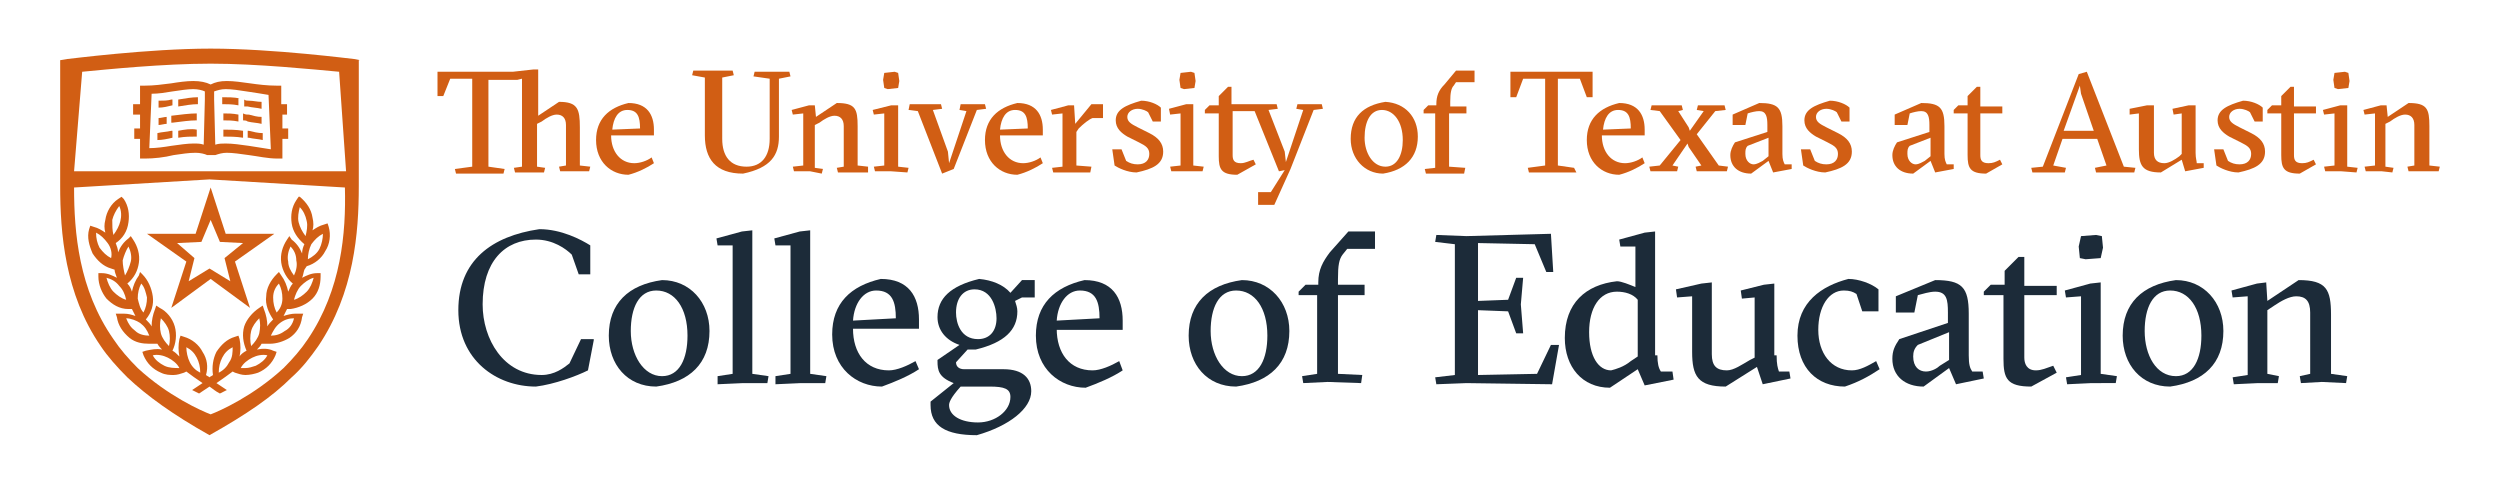 <?xml version="1.0" encoding="UTF-8"?> <svg xmlns="http://www.w3.org/2000/svg" xmlns:xlink="http://www.w3.org/1999/xlink" version="1.1" id="Layer_1" x="0px" y="0px" viewBox="0 0 216 42.3" style="enable-background:new 0 0 216 42.3;" xml:space="preserve"> <style type="text/css"> .st0{fill:#D15E14;} .st1{fill:#1C2B39;} </style> <g> <g> <polygon class="st0" points="18.2,15.4 18.2,15.4 18.2,15.4 18.2,15.4 18.2,15.4 "></polygon> <path class="st0" d="M21.5,12.6c-0.7-0.1-1.4-0.2-2-0.2c-0.3,0-0.6,0-0.9,0.1l-0.1-3.9V7.9c0.3-0.1,0.6-0.2,1-0.2 c0.5,0,1.2,0.1,1.8,0.2C22,8,22.6,8.1,23.2,8.2l0.2,4.7C22.8,12.8,22.1,12.7,21.5,12.6L21.5,12.6z M14.8,12.6 c-0.6,0.1-1.3,0.2-1.9,0.2l0.2-4.7c0.6,0,1.2-0.1,1.8-0.2c0.7-0.1,1.3-0.2,1.8-0.2c0.4,0,0.8,0.1,1,0.2v0.7l-0.1,3.9 c-0.3-0.1-0.5-0.1-0.9-0.1C16.2,12.4,15.5,12.5,14.8,12.6L14.8,12.6z M24.8,9.9V9h-0.5V7.4h-0.4c-0.8,0-1.6-0.1-2.3-0.2 C20.9,7.1,20.2,7,19.6,7c-0.6,0-1,0.1-1.4,0.3C17.8,7.1,17.3,7,16.7,7c-0.6,0-1.3,0.1-1.9,0.2c-0.8,0.1-1.5,0.2-2.3,0.2h-0.4V9 h-0.6v0.9h0.6v1.2h-0.5V12h0.5v1.7h0.4c0.8,0,1.7-0.1,2.5-0.3c0.7-0.1,1.3-0.2,1.9-0.2c0.4,0,0.8,0.1,1,0.2v0h0.7v0 c0.3-0.1,0.6-0.2,1-0.2c0.5,0,1.2,0.1,1.9,0.2c0.8,0.1,1.6,0.3,2.5,0.3h0.4V12h0.5v-0.9h-0.5V9.9H24.8L24.8,9.9z"></path> <path class="st0" d="M14.9,8.6c0,0-0.1,0-0.1,0c-0.3,0.1-0.7,0.1-1.1,0.1l0,0.6c0.4,0,0.8-0.1,1.2-0.2c0,0,0,0,0,0V8.6L14.9,8.6z"></path> <path class="st0" d="M15.4,8.6v0.6C16,9.1,16.6,9,17.1,9l0-0.6C16.6,8.4,16,8.5,15.4,8.6L15.4,8.6z"></path> <path class="st0" d="M14.9,11.3c0,0-0.1,0-0.1,0c-0.4,0.1-0.8,0.1-1.2,0.2l0,0.6c0.4,0,0.9-0.1,1.3-0.2c0,0,0,0,0,0V11.3 L14.9,11.3z"></path> <path class="st0" d="M15.4,11.3v0.6c0.6-0.1,1.1-0.1,1.6-0.1l0-0.6C16.5,11.1,15.9,11.2,15.4,11.3L15.4,11.3z"></path> <path class="st0" d="M14.8,10v0.6c0,0,0,0,0.1,0c0.8-0.1,1.5-0.2,2.1-0.2l0-0.6C16.4,9.8,15.6,9.9,14.8,10L14.8,10z"></path> <path class="st0" d="M14.4,10.1c-0.2,0-0.5,0.1-0.7,0.1l0,0.6c0.2,0,0.5-0.1,0.7-0.1V10.1L14.4,10.1z"></path> <path class="st0" d="M20.7,8.5c-0.5-0.1-1-0.1-1.5-0.1l0,0.6c0.4,0,0.9,0,1.4,0.1V8.5L20.7,8.5z"></path> <path class="st0" d="M22.6,8.8c-0.4,0-0.7-0.1-1.1-0.1c-0.1,0-0.3,0-0.4-0.1v0.6c0.1,0,0.2,0,0.3,0c0.4,0.1,0.8,0.1,1.2,0.2 L22.6,8.8L22.6,8.8z"></path> <path class="st0" d="M20.6,9.9c-0.5-0.1-0.9-0.1-1.3-0.1l0,0.6c0.4,0,0.8,0,1.3,0.1V9.9L20.6,9.9z"></path> <path class="st0" d="M22.6,10.1c-0.4,0-0.7-0.1-1.1-0.2c-0.2,0-0.3,0-0.5-0.1v0.6c0.1,0,0.3,0,0.4,0.1c0.4,0.1,0.8,0.1,1.2,0.2 L22.6,10.1L22.6,10.1z"></path> <path class="st0" d="M21.5,11.9c0.4,0.1,0.8,0.1,1.2,0.2l0-0.6c-0.4,0-0.8-0.1-1.2-0.2c0,0,0,0-0.1,0V11.9L21.5,11.9z"></path> <path class="st0" d="M21,11.3c-0.6-0.1-1.2-0.1-1.7-0.1l0,0.6c0.5,0,1.1,0,1.7,0.1V11.3L21,11.3z"></path> <path class="st0" d="M17.4,20.9l0.8-1.9l0.8,1.9L21,21l-1.6,1.3l0.5,2l-1.8-1.1l-1.8,1.1l0.5-2L15.3,21L17.4,20.9L17.4,20.9z M12.7,20.2L12.7,20.2l3.4,2.4l-1.3,4c0,0,0,0,0,0c0,0,0,0,0,0l3.4-2.5l3.4,2.5c0,0,0,0,0,0c0,0,0,0,0,0l-1.3-4l3.4-2.4v0 c0,0,0,0,0,0c0,0,0,0,0,0v0h-4.2l-1.3-4h0c0,0,0,0,0,0c0,0,0,0,0,0h0l-1.3,4L12.7,20.2L12.7,20.2C12.7,20.1,12.7,20.1,12.7,20.2 C12.7,20.2,12.7,20.2,12.7,20.2L12.7,20.2z"></path> <path class="st0" d="M26.5,25.2c-0.3,0.3-0.7,0.6-1.1,0.7c0.1-0.4,0.3-0.9,0.6-1.2c0.3-0.3,0.7-0.6,1.1-0.7 C27,24.4,26.8,24.9,26.5,25.2L26.5,25.2z M24.9,22.6c-0.1-0.4,0-0.9,0.2-1.3c0.3,0.3,0.5,0.7,0.5,1.2c0.1,0.4,0,0.9-0.2,1.3 C25.1,23.4,24.9,23,24.9,22.6L24.9,22.6z M25.8,19.2c-0.1-0.4,0-0.9,0.1-1.3c0.3,0.3,0.5,0.7,0.6,1.2c0.1,0.4,0,0.9-0.1,1.3 C26.1,20,25.9,19.6,25.8,19.2L25.8,19.2z M27.9,20.2c0,0.4-0.1,0.9-0.3,1.3c-0.2,0.4-0.6,0.7-1,0.9c0-0.4,0.1-0.9,0.3-1.3 C27.2,20.7,27.5,20.4,27.9,20.2L27.9,20.2z M24.6,28.6c-0.4,0.3-0.8,0.4-1.2,0.4c0.2-0.4,0.4-0.8,0.8-1.1c0.4-0.3,0.8-0.4,1.2-0.4 C25.3,28,25,28.4,24.6,28.6L24.6,28.6z M23.6,25.7c0-0.5,0.2-0.9,0.5-1.2c0.2,0.4,0.3,0.8,0.3,1.3c0,0.5-0.2,0.9-0.5,1.2 C23.7,26.6,23.6,26.2,23.6,25.7L23.6,25.7z M22.4,28.8c-0.1,0.4-0.4,0.8-0.7,1.1c-0.1-0.4-0.1-0.9,0-1.3c0.1-0.4,0.4-0.8,0.7-1.1 C22.5,27.9,22.5,28.3,22.4,28.8L22.4,28.8z M23.1,30.7c-0.2,0.4-0.6,0.7-1,0.9c-0.3,0.1-0.6,0.2-0.9,0.2l0,0c-0.1,0-0.3,0-0.4,0 c0.2-0.4,0.6-0.7,1-0.9C22.2,30.7,22.7,30.6,23.1,30.7L23.1,30.7z M19.2,30.9c0.2-0.4,0.5-0.7,0.9-0.9c0,0.4,0,0.9-0.3,1.3 c-0.2,0.4-0.5,0.7-0.9,0.9C18.9,31.7,19,31.3,19.2,30.9L19.2,30.9z M14.2,31.6c-0.4-0.2-0.8-0.5-1-0.9c0.4-0.1,0.9,0,1.3,0.2 c0.4,0.2,0.8,0.5,1,0.9C15.1,31.8,14.6,31.8,14.2,31.6L14.2,31.6z M13.9,28.8c-0.1-0.4-0.1-0.9,0-1.3c0.3,0.3,0.6,0.7,0.7,1.1 c0.1,0.4,0.1,0.9,0,1.3C14.3,29.6,14,29.2,13.9,28.8L13.9,28.8z M16.1,30c0.4,0.2,0.7,0.5,0.9,0.9c0.2,0.4,0.3,0.8,0.3,1.3 c-0.4-0.2-0.7-0.5-0.9-0.9C16.2,30.9,16.1,30.4,16.1,30L16.1,30z M11.7,28.6c-0.4-0.3-0.6-0.6-0.8-1.1c0.4,0,0.9,0.2,1.2,0.4 c0.4,0.3,0.6,0.6,0.8,1.1C12.5,29,12,28.9,11.7,28.6L11.7,28.6z M12.2,24.5c0.3,0.3,0.4,0.8,0.5,1.2c0,0.5-0.1,0.9-0.3,1.3 c-0.3-0.3-0.4-0.8-0.5-1.2C11.9,25.3,12,24.9,12.2,24.5L12.2,24.5z M9.8,25.2c-0.3-0.3-0.5-0.8-0.6-1.2c0.4,0.1,0.8,0.3,1.1,0.7 c0.3,0.3,0.5,0.7,0.6,1.2C10.5,25.8,10.1,25.5,9.8,25.2L9.8,25.2z M9.6,22.3c-0.4-0.2-0.7-0.5-1-0.9c-0.2-0.4-0.3-0.8-0.3-1.3 c0.4,0.2,0.7,0.5,1,0.9C9.6,21.4,9.7,21.9,9.6,22.3L9.6,22.3z M9.7,19c0.1-0.4,0.3-0.8,0.6-1.2c0.2,0.4,0.2,0.9,0.1,1.3 c-0.1,0.4-0.3,0.8-0.6,1.2C9.7,19.9,9.7,19.5,9.7,19L9.7,19z M10.6,22.5c0.1-0.4,0.3-0.9,0.5-1.2c0.2,0.4,0.3,0.9,0.2,1.3 c-0.1,0.4-0.3,0.9-0.5,1.2C10.7,23.4,10.6,22.9,10.6,22.5L10.6,22.5z M26.5,23c0.7-0.2,1.3-0.7,1.6-1.3c0.4-0.6,0.5-1.4,0.3-2.1 l-0.1-0.3l-0.3,0.1c-0.4,0.1-0.7,0.3-1,0.5c0.1-0.3,0.1-0.7,0-1.1c-0.1-0.7-0.5-1.3-1.1-1.8L25.8,17l-0.2,0.3 c-0.4,0.6-0.5,1.3-0.4,2c0.1,0.7,0.5,1.3,1.1,1.8c-0.1,0.2-0.2,0.5-0.2,0.8c-0.2-0.5-0.5-0.9-0.9-1.2L25,20.4l-0.2,0.3 c-0.4,0.6-0.6,1.3-0.5,2c0.1,0.7,0.5,1.4,1,1.8l0,0c-0.2,0.2-0.3,0.5-0.4,0.7c-0.1-0.5-0.3-1-0.6-1.4l-0.2-0.3l-0.2,0.2 c-0.5,0.5-0.9,1.2-0.9,1.9c-0.1,0.7,0.2,1.4,0.6,2l0,0c-0.2,0.2-0.4,0.4-0.5,0.6c0-0.5-0.1-1-0.3-1.5l-0.1-0.3l-0.3,0.2 c-0.6,0.4-1.1,1-1.3,1.6c-0.2,0.7-0.1,1.4,0.2,2.1l0,0c-0.2,0.1-0.5,0.3-0.6,0.5c0.1-0.5,0.1-1,0-1.5l-0.1-0.3l-0.3,0.1 c-0.7,0.2-1.2,0.7-1.6,1.3c-0.3,0.6-0.4,1.3-0.3,2c-0.1,0.1-0.2,0.1-0.3,0.2c-0.1-0.1-0.2-0.1-0.3-0.2c0.2-0.7,0.1-1.4-0.3-2 c-0.3-0.6-0.9-1.1-1.6-1.3l-0.3-0.1l-0.1,0.3c-0.1,0.5-0.1,1,0,1.5c-0.2-0.2-0.4-0.4-0.6-0.5l0,0c0.3-0.6,0.4-1.4,0.2-2.1 c-0.2-0.7-0.7-1.3-1.3-1.6l-0.3-0.2l-0.1,0.3c-0.2,0.5-0.3,1-0.3,1.5c-0.1-0.2-0.3-0.4-0.5-0.6l0,0c0.5-0.6,0.7-1.3,0.6-2 c-0.1-0.7-0.4-1.4-0.9-1.9l-0.2-0.2L12,23.8c-0.3,0.4-0.5,0.9-0.6,1.4c-0.1-0.3-0.2-0.5-0.4-0.7l0,0c0.6-0.5,0.9-1.1,1-1.8 c0.1-0.7-0.1-1.4-0.5-2l-0.2-0.3l-0.2,0.2c-0.4,0.3-0.7,0.7-0.9,1.2c0-0.3-0.1-0.5-0.2-0.8c0.6-0.4,1-1,1.1-1.8 c0.1-0.7,0-1.4-0.4-2L10.5,17l-0.3,0.2c-0.6,0.4-1,1.1-1.1,1.8c-0.1,0.4-0.1,0.7,0,1.1c-0.3-0.2-0.6-0.4-1-0.5l-0.3-0.1l-0.1,0.3 c-0.2,0.7,0,1.4,0.3,2.1c0.4,0.6,0.9,1.1,1.6,1.3l0.3,0.1c0,0.2,0.1,0.4,0.2,0.7c-0.4-0.2-0.8-0.4-1.3-0.4l-0.3,0l0,0.3 c0,0.7,0.3,1.4,0.7,1.9c0.5,0.5,1.1,0.9,1.9,0.9l0.3,0c0.1,0.2,0.2,0.4,0.3,0.6c-0.3-0.1-0.6-0.2-1-0.2c-0.1,0-0.2,0-0.4,0l-0.3,0 l0.1,0.3c0.1,0.7,0.5,1.3,1.1,1.8c0.5,0.4,1.1,0.5,1.7,0.5c0.1,0,0.2,0,0.4,0l0.3,0c0.1,0.2,0.3,0.4,0.4,0.5 c-0.5-0.1-0.9,0-1.4,0.1l-0.3,0.1l0.1,0.3c0.3,0.7,0.8,1.2,1.5,1.5c0.4,0.2,0.8,0.2,1.1,0.2c0.3,0,0.6-0.1,0.9-0.2l0.2-0.1 c0.4,0.3,0.8,0.6,1.4,1c-0.3,0.2-0.6,0.4-0.9,0.6l0.6,0.3c0.3-0.2,0.6-0.4,0.9-0.6c0.3,0.2,0.5,0.4,0.9,0.6l0.6-0.3 c-0.3-0.2-0.6-0.4-0.9-0.6c0.6-0.4,1-0.7,1.4-1l0.2,0.1c0.3,0.1,0.6,0.2,0.9,0.2l0,0c0.4,0,0.8-0.1,1.1-0.2 c0.7-0.3,1.2-0.8,1.5-1.5l0.1-0.3l-0.3-0.1c-0.4-0.2-0.9-0.2-1.4-0.1c0.2-0.2,0.3-0.3,0.4-0.5l0.3,0c0.1,0,0.2,0,0.4,0 c0,0,0,0,0,0c0.6,0,1.2-0.2,1.7-0.5c0.6-0.4,1-1,1.1-1.8l0.1-0.3l-0.3,0c-0.1,0-0.2,0-0.4,0c-0.3,0-0.7,0.1-1,0.2 c0.1-0.2,0.2-0.4,0.3-0.6l0.3,0c0.7-0.1,1.4-0.4,1.9-0.9c0.5-0.5,0.7-1.2,0.7-1.9l0-0.3l-0.3,0c-0.5,0-0.9,0.2-1.3,0.4 c0.1-0.2,0.1-0.4,0.2-0.7L26.5,23L26.5,23z"></path> <path class="st0" d="M26.6,29.3c-0.6,0.9-1.3,1.7-2.1,2.5c-2.6,2.4-5.5,3.7-6.3,4c-0.8-0.3-3.7-1.6-6.3-4 c-0.8-0.8-1.5-1.6-2.1-2.5C6.8,25,6.4,20.1,6.4,16.2l0,0l11.7-0.7l11.7,0.7C29.9,20.1,29.5,25,26.6,29.3L26.6,29.3z M7.1,6.2 C9.2,6,14.1,5.5,18.2,5.5c4,0,8.9,0.5,11.1,0.7l0.6,8.6H18.2H6.4L7.1,6.2L7.1,6.2z M31.1,5.2l-0.5-0.1c-0.1,0-7-0.9-12.4-0.9 c0,0,0,0,0,0c0,0,0,0,0,0c-5.4,0-12.3,0.9-12.4,0.9L5.2,5.2v9.6h0v1.3c0,4,0.4,9.3,3.5,13.8c0.6,0.9,1.4,1.8,2.3,2.7l0,0 c0,0,0,0,0,0c1.7,1.6,3.9,3.2,7.1,5v0c0,0,0,0,0,0c0,0,0,0,0,0v0c3.2-1.8,5.4-3.3,7.1-5c0,0,0,0,0,0v0c0.9-0.8,1.6-1.7,2.3-2.7 c3.1-4.6,3.5-9.8,3.5-13.8V16l0,0V5.2L31.1,5.2z"></path> </g> <g> <path class="st1" d="M51.3,29.4L50.8,32c-1,0.5-2.9,1.2-4.5,1.4c-3.4,0-6.7-2.3-6.7-6.6c0-4.3,2.9-6.4,7-7c1.9,0,3.6,0.9,4.4,1.4 v2.5h-1l-0.6-1.7c-0.5-0.5-1.6-1.3-3.1-1.3c-2.7,0-4.6,1.9-4.6,5.6c0,3,1.8,6.1,5.1,6.1c1.1,0,1.9-0.6,2.4-1l1-2.1H51.3z"></path> <path class="st1" d="M61.3,28.6c0,2.8-1.7,4.4-4.6,4.8c-2.5,0-4.1-1.9-4.1-4.4c0-2.8,1.7-4.4,4.6-4.8 C59.6,24.2,61.3,26.1,61.3,28.6z M57.2,32.5c1.5,0,2.2-1.5,2.2-3.5c0-2.4-1.1-3.9-2.7-3.9c-1.5,0-2.2,1.5-2.2,3.5 C54.5,30.7,55.6,32.5,57.2,32.5z"></path> <path class="st1" d="M64.2,33.1L62,33.2L62,32.5l1.3-0.2V21.2l-1.3,0l-0.1-0.6l2.2-0.6l0.9-0.1v12.4l1.4,0.2l-0.1,0.6L64.2,33.1z"></path> <path class="st1" d="M69.2,33.1L67,33.2L67,32.5l1.3-0.2V21.2l-1.3,0l-0.1-0.6l2.2-0.6l0.9-0.1v12.4l1.4,0.2l-0.1,0.6L69.2,33.1z"></path> <path class="st1" d="M73.7,28.4c0,2.1,1.1,3.6,3.1,3.6c0.7,0,1.6-0.4,2.3-0.8l0.3,0.7c-0.9,0.6-2.1,1.1-3.2,1.5 c-2.2,0-4.3-1.6-4.3-4.5c0-2.7,1.6-4.2,4.2-4.8c2.4,0,3.3,1.5,3.3,3.5v0.8H73.7z M77.4,27.5c0-1.4-0.3-2.4-1.7-2.4 c-1.1,0-1.9,1.1-2,2.6L77.4,27.5z"></path> <path class="st1" d="M87.3,25.3l1-1.1h1.1v1.5h-1.1L87.7,26c0.1,0.3,0.2,0.6,0.2,0.9c0,1.6-1.1,2.7-3.6,3.3c-0.3,0-0.5,0-0.7,0 l-1,1.1c0,0.4,0.3,0.6,0.7,0.6h3.4c1.7,0,2.4,0.8,2.4,1.9c0,1.5-1.9,3-4.7,3.8c-2.7,0-4-0.8-4-2.6v-0.3l2-1.6 c-1.3-0.5-1.4-1.1-1.4-1.9v-0.1l1.9-1.3c-1.2-0.4-1.9-1.3-1.9-2.4c0-1.6,1.1-2.7,3.6-3.3C85.7,24.2,86.7,24.6,87.3,25.3z M83,33.4 c-0.9,1-1,1.4-1,1.6c0,0.9,1,1.5,2.5,1.5c1.5,0,2.8-1,2.8-2.2c0-0.7-0.5-0.9-1.8-0.9H83z M84.2,25c-1,0-1.6,0.8-1.6,2 c0,0.9,0.4,2.3,1.9,2.3c1,0,1.6-0.7,1.6-1.8C86.1,26.6,85.7,25,84.2,25z"></path> <path class="st1" d="M91.3,28.4c0,2.1,1.1,3.6,3.1,3.6c0.7,0,1.6-0.4,2.3-0.8L97,32c-0.9,0.6-2.1,1.1-3.2,1.5 c-2.2,0-4.3-1.6-4.3-4.5c0-2.7,1.6-4.2,4.2-4.8c2.4,0,3.3,1.5,3.3,3.5v0.8H91.3z M95,27.5c0-1.4-0.3-2.4-1.7-2.4 c-1.1,0-1.9,1.1-2,2.6L95,27.5z"></path> <path class="st1" d="M111.4,28.6c0,2.8-1.7,4.4-4.6,4.8c-2.5,0-4.1-1.9-4.1-4.4c0-2.8,1.7-4.4,4.6-4.8 C109.7,24.2,111.4,26.1,111.4,28.6z M107.3,32.5c1.5,0,2.2-1.5,2.2-3.5c0-2.4-1.1-3.9-2.7-3.9c-1.5,0-2.2,1.5-2.2,3.5 C104.6,30.7,105.7,32.5,107.3,32.5z"></path> <path class="st1" d="M115.6,24.6h2.3v0.9h-2.3v6.8l2.1,0.1l-0.1,0.7l-2.9-0.1l-2.1,0.1l-0.1-0.6l1.3-0.2v-6.8h-1.6v-0.3l0.6-0.6 h1.1v-0.2c0-1.1,0.4-1.8,1-2.6l1.6-1.8h2.3v1.5h-2.4l-0.4,0.5c-0.3,0.4-0.4,0.9-0.4,2.1V24.6z"></path> <path class="st1" d="M134,20.2l0.2,3.3h-0.6l-1-2.4l-4.9-0.1V26l2.6-0.1l0.7-1.9h0.6l-0.2,2.3l0.2,2.5h-0.6l-0.7-1.9l-2.6-0.1v5.6 l5.1-0.1l1.2-2.5h0.7l-0.6,3.4l-7.4-0.1l-2.6,0.1l-0.1-0.6l1.7-0.2V21.1l-1.7-0.2l0.1-0.6l2.6,0.1L134,20.2z"></path> <path class="st1" d="M143.2,30.7c0,0.7,0.1,1.1,0.3,1.4h1l0.1,0.7l-2.5,0.5l-0.6-1.4l-2.4,1.6c-2.4,0-3.9-1.8-3.9-4.3 c0-3,1.8-4.6,4.5-4.9c0.4,0,1.1,0.3,1.6,0.5v-3.5l-1.3,0l-0.1-0.6l2.2-0.6l0.9-0.1V30.7z M140.9,31.2l0.6-0.4v-4.9 c-0.4-0.5-1.1-0.7-1.8-0.7c-1.5,0-2.4,1.4-2.4,3.5c0,2.1,0.8,3.3,1.9,3.3C139.6,31.9,140.3,31.7,140.9,31.2z"></path> <path class="st1" d="M153.5,30.7c0,0.8,0.1,1.1,0.2,1.4h0.9l0.1,0.6l-2.4,0.5l-0.5-1.5l-2.7,1.7c-2.4,0-2.9-0.9-2.9-3v-4.8 l-1.3,0.1l-0.1-0.7l2.2-0.5l0.9-0.1v6.2c0,1,0.4,1.4,1.3,1.4c0.6,0,1.3-0.5,2-0.9l0.4-0.2v-5.2l-1.1,0.1l-0.1-0.7l2-0.5l0.9-0.1 V30.7z"></path> <path class="st1" d="M160.4,25.4c-0.3-0.2-0.6-0.3-1.1-0.3c-1.3,0-2.2,1.4-2.2,3.4c0,2,1.1,3.5,2.9,3.5c0.7,0,1.4-0.4,2.1-0.8 l0.3,0.7c-0.9,0.6-1.8,1.1-3,1.5c-2.4,0-4.1-1.6-4.1-4.4c0-2.9,2.1-4.3,4.4-4.9c0.9,0,2,0.4,2.6,0.9v1.9h-1.4L160.4,25.4z"></path> <path class="st1" d="M167.2,24.2c2.3,0,2.9,0.6,2.9,2.9v3.6c0,0.8,0.1,1.1,0.3,1.4h0.9l0.1,0.6l-2.4,0.5l-0.6-1.4l-2.2,1.6 c-1.6,0-2.7-0.9-2.7-2.4c0-0.7,0.2-1.1,0.6-1.7l4.2-1.4V27c0-1.1-0.1-1.8-1.1-1.8c-0.5,0-1.1,0.2-1.5,0.3l-0.3,1.5h-1.6v-1.4 L167.2,24.2z M168.4,28.7l-2.7,1.1c-0.3,0.3-0.4,0.6-0.4,1c0,0.9,0.5,1.3,1.1,1.3c0.5,0,1-0.3,1.2-0.5l0.8-0.5V28.7z"></path> <path class="st1" d="M171.4,25.5v-0.3l0.6-0.6h1.2v-1.2l1.2-1.2h0.5v2.5h2.8v0.8h-2.8v5.4c0,0.5,0.2,1.1,1,1.1 c0.5,0,0.9-0.2,1.5-0.4l0.3,0.6l-2.2,1.2c-2.1,0-2.4-0.7-2.4-2.4v-5.5H171.4z"></path> <path class="st1" d="M180.7,33.1l-2.1,0.1l-0.1-0.6l1.3-0.2v-6.8l-1.3,0.1l-0.1-0.6l2.2-0.6l0.9-0.1v7.9l1.4,0.2l-0.1,0.6 L180.7,33.1z M179.8,20.4l1.3-0.1l0.5,0.1l0.1,1l-0.2,0.9l-1.3,0.1l-0.5-0.1l-0.1-1L179.8,20.4z"></path> <path class="st1" d="M192.1,28.6c0,2.8-1.7,4.4-4.6,4.8c-2.5,0-4.1-1.9-4.1-4.4c0-2.8,1.7-4.4,4.6-4.8 C190.4,24.2,192.1,26.1,192.1,28.6z M188,32.5c1.5,0,2.2-1.5,2.2-3.5c0-2.4-1.1-3.9-2.7-3.9c-1.5,0-2.2,1.5-2.2,3.5 C185.3,30.7,186.3,32.5,188,32.5z"></path> <path class="st1" d="M195.1,33.1l-2.1,0.1l-0.1-0.6l1.3-0.2v-6.8l-1.3,0.1l-0.1-0.6l2.2-0.6l0.8-0.1l0.1,1.6l2.7-1.8 c2.4,0,2.8,0.8,2.8,3v5.1l1.4,0.2l-0.1,0.6l-2.1-0.1l-1.8,0.1l-0.1-0.6l0.9-0.2V27c0-1-0.4-1.4-1.2-1.4c-0.6,0-1.3,0.4-1.9,0.8 l-0.6,0.4v5.5l1,0.2l-0.1,0.6L195.1,33.1z"></path> </g> <g> <path class="st0" d="M49.6,14.8l-1.2,0l-0.1-0.4l0.6-0.1v-3.5c0-0.6-0.3-0.9-0.8-0.9c-0.4,0-0.9,0.3-1.3,0.6l-0.4,0.2v3.7l0.7,0.1 l-0.1,0.4l-1.2,0l-1.3,0l-0.1-0.4l0.7-0.1V6.8l-0.4,0.1l-2.5,0v7.5l1.4,0.2l-0.1,0.4l-2,0l-2.1,0l-0.1-0.4l1.5-0.2V6.8l-1.9,0 l-0.6,1.5h-0.5V6.2l3.5,0l3,0L46.1,6h0.4v4l1.8-1.2c1.6,0,1.8,0.6,1.8,2.2v3.3l0.9,0.1l-0.1,0.4L49.6,14.8z"></path> <path class="st0" d="M52.8,11.7c0,1.4,0.8,2.4,2,2.4c0.5,0,1.1-0.2,1.5-0.5l0.2,0.5c-0.6,0.4-1.4,0.8-2.2,1c-1.5,0-2.8-1.1-2.8-3 c0-1.8,1.1-2.8,2.8-3.2c1.6,0,2.2,1,2.2,2.3v0.5H52.8z M55.3,11.1c0-1-0.2-1.6-1.1-1.6c-0.8,0-1.2,0.7-1.3,1.7L55.3,11.1z"></path> <path class="st0" d="M65.1,6.6l0.1-0.4l1.6,0l1.4,0l0.1,0.4l-1,0.2v5c0,1.6-0.7,2.7-3.1,3.2c-2.4,0-3.3-1.3-3.3-3.3v-5l-1.1-0.2 l0.1-0.4l1.7,0l1.7,0l0.1,0.4l-1,0.2V12c0,1.5,0.7,2.4,2.1,2.4c1.3,0,2-0.9,2-2.4V6.8L65.1,6.6z"></path> <path class="st0" d="M70,14.8l-1.4,0l-0.1-0.4l0.9-0.1V9.8l-0.9,0.1l-0.1-0.4l1.5-0.4l0.5,0l0.1,1l1.8-1.2c1.6,0,1.8,0.5,1.8,2 v3.4l0.9,0.1L75,14.9l-1.4,0l-1.2,0l-0.1-0.4l0.6-0.1v-3.5c0-0.6-0.3-0.9-0.8-0.9c-0.4,0-0.9,0.3-1.3,0.6l-0.4,0.2v3.7l0.7,0.1 l-0.1,0.4L70,14.8z"></path> <path class="st0" d="M77,14.8l-1.4,0l-0.1-0.4l0.9-0.1V9.8l-0.9,0.1l-0.1-0.4L77,9.1l0.6,0v5.3l0.9,0.1l-0.1,0.4L77,14.8z M76.4,6.3l0.9-0.1l0.3,0.1L77.7,7l-0.1,0.6l-0.9,0.1l-0.3-0.1l-0.1-0.7L76.4,6.3z"></path> <path class="st0" d="M82,14.1l1.5-4.5l-0.6-0.1L83,9l1.1,0l1,0l0.1,0.4l-0.8,0.1l-2,5.1L81.4,15l-2.1-5.4l-0.8-0.1L78.6,9l1.4,0 l1.3,0l0.1,0.4l-0.8,0.1l1.3,3.6L82,14.1z"></path> <path class="st0" d="M86.4,11.7c0,1.4,0.8,2.4,2,2.4c0.5,0,1.1-0.2,1.5-0.5l0.2,0.5c-0.6,0.4-1.4,0.8-2.2,1c-1.5,0-2.8-1.1-2.8-3 c0-1.8,1.1-2.8,2.8-3.2c1.6,0,2.2,1,2.2,2.3v0.5H86.4z M88.8,11.1c0-1-0.2-1.6-1.1-1.6c-0.8,0-1.2,0.7-1.3,1.7L88.8,11.1z"></path> <path class="st0" d="M92.9,10.7l1.4-1.7h1v1.2h-0.9c-0.3,0.1-0.8,0.5-1.2,0.9l-0.2,0.3v2.9l1.3,0.1l-0.1,0.5l-1.8,0l-1.4,0 l-0.1-0.4l0.9-0.1V9.8l-0.9,0.1l-0.1-0.4l1.5-0.4l0.5,0L92.9,10.7z"></path> <path class="st0" d="M99.2,9.7c-0.1-0.1-0.5-0.3-0.9-0.3c-0.5,0-0.9,0.3-0.9,0.7c0,0.4,0.3,0.6,0.9,0.9l1,0.5 c0.8,0.4,1.2,0.9,1.2,1.6c0,1.1-0.9,1.5-2.3,1.8c-0.8,0-1.6-0.4-1.9-0.6l-0.2-1.4h0.8l0.4,1c0.3,0.2,0.6,0.3,1,0.3 c0.7,0,1-0.4,1-0.9c0-0.5-0.3-0.7-0.9-1l-1-0.5c-0.5-0.3-1-0.7-1-1.4c0-0.9,0.8-1.3,2.2-1.7c0.7,0,1.4,0.3,1.7,0.6v1.2h-0.7 L99.2,9.7z"></path> <path class="st0" d="M102.6,14.8l-1.4,0l-0.1-0.4l0.9-0.1V9.8l-0.9,0.1L101,9.4l1.5-0.4l0.6,0v5.3l0.9,0.1l-0.1,0.4L102.6,14.8z M102,6.3l0.9-0.1l0.3,0.1l0.1,0.7l-0.1,0.6l-0.9,0.1l-0.3-0.1l-0.1-0.7L102,6.3z"></path> <path class="st0" d="M108.7,17.8v-1.2h1.1l1.2-1.9l-0.5,0.1l-2.1-5.2h-1.9v3.8c0,0.4,0.1,0.7,0.7,0.7c0.4,0,0.7-0.2,1.1-0.3 l0.2,0.4l-1.6,0.9c-1.4,0-1.6-0.5-1.6-1.6V9.8h-1.2V9.5l0.4-0.4h0.8V8.3l0.8-0.8h0.3v1.5h3.9l0.1,0.4l-0.8,0.1l1.4,3.6l0.1,0.9 l1.5-4.5l-0.6-0.1l0.1-0.4l1.1,0l1,0l0.1,0.4l-0.8,0.1l-2,5.1l-1.4,3.1H108.7z"></path> <path class="st0" d="M122.5,11.8c0,1.8-1.1,2.9-3,3.2c-1.6,0-2.8-1.3-2.8-3c0-1.9,1.1-2.9,3-3.2C121.4,8.9,122.5,10.1,122.5,11.8z M119.7,14.4c1,0,1.5-1,1.5-2.3c0-1.6-0.8-2.6-1.8-2.6c-1,0-1.5,1-1.5,2.4C117.9,13.2,118.6,14.4,119.7,14.4z"></path> <path class="st0" d="M125.2,9.2h1.5v0.6h-1.5v4.6l1.4,0.1l-0.1,0.5l-1.9,0l-1.4,0l-0.1-0.4l0.9-0.1V9.8H123V9.5l0.4-0.4h0.7V9 c0-0.7,0.2-1.2,0.7-1.7l1-1.2h1.6v1h-1.6l-0.2,0.3c-0.2,0.2-0.3,0.6-0.3,1.4V9.2z"></path> <path class="st0" d="M136.2,14.9l-2,0l-2.1,0l-0.1-0.4l1.5-0.2V6.8l-1.9,0l-0.6,1.6h-0.5V6.2l3.5,0l3.6,0v2.2h-0.5l-0.6-1.6 l-1.9,0v7.5l1.4,0.2L136.2,14.9z"></path> <path class="st0" d="M138.4,11.7c0,1.4,0.8,2.4,2,2.4c0.5,0,1.1-0.2,1.5-0.5l0.2,0.5c-0.6,0.4-1.4,0.8-2.2,1c-1.5,0-2.8-1.1-2.8-3 c0-1.8,1.1-2.8,2.8-3.2c1.6,0,2.2,1,2.2,2.3v0.5H138.4z M140.9,11.1c0-1-0.2-1.6-1.1-1.6c-0.8,0-1.2,0.7-1.3,1.7L140.9,11.1z"></path> <path class="st0" d="M145,14.4l-0.1,0.4l-1,0l-1.3,0l-0.1-0.4l0.9-0.1l1.8-2.2l-1.8-2.5l-0.8-0.1l0.1-0.4l1.4,0l1.2,0l0.1,0.4 L145,9.6l0.9,1.4l0.1,0.3l1.2-1.7l-0.6-0.1l0.1-0.4l1,0l1.3,0l0.1,0.4l-0.9,0.1l-1.6,2l1.9,2.7l0.8,0.1l-0.1,0.4l-1.4,0l-1.2,0 l-0.1-0.4l0.5-0.1l-1.1-1.6l-0.1-0.3l-1.3,1.9L145,14.4z"></path> <path class="st0" d="M152,8.9c1.6,0,2,0.4,2,2v2.4c0,0.5,0.1,0.7,0.2,0.9h0.6l0,0.4l-1.6,0.3l-0.4-1l-1.5,1.1 c-1.1,0-1.8-0.6-1.8-1.6c0-0.4,0.2-0.8,0.4-1.1l2.8-0.9v-0.6c0-0.7-0.1-1.2-0.7-1.2c-0.3,0-0.7,0.1-1,0.2l-0.2,1h-1.1V9.9L152,8.9 z M152.8,11.9l-1.8,0.7c-0.2,0.2-0.2,0.4-0.2,0.7c0,0.6,0.4,0.9,0.7,0.9c0.3,0,0.6-0.2,0.8-0.3l0.5-0.4V11.9z"></path> <path class="st0" d="M158.7,9.7c-0.1-0.1-0.5-0.3-0.9-0.3c-0.5,0-0.9,0.3-0.9,0.7c0,0.4,0.3,0.6,0.9,0.9l1,0.5 c0.8,0.4,1.2,0.9,1.2,1.6c0,1.1-0.9,1.5-2.3,1.8c-0.8,0-1.6-0.4-1.9-0.6l-0.2-1.4h0.8l0.4,1c0.3,0.2,0.6,0.3,1,0.3 c0.7,0,1-0.4,1-0.9c0-0.5-0.3-0.7-0.9-1l-1-0.5c-0.5-0.3-1-0.7-1-1.4c0-0.9,0.8-1.3,2.2-1.7c0.7,0,1.4,0.3,1.7,0.6v1.2h-0.7 L158.7,9.7z"></path> <path class="st0" d="M166,8.9c1.6,0,2,0.4,2,2v2.4c0,0.5,0.1,0.7,0.2,0.9h0.6l0,0.4l-1.6,0.3l-0.4-1l-1.5,1.1 c-1.1,0-1.8-0.6-1.8-1.6c0-0.4,0.2-0.8,0.4-1.1l2.8-0.9v-0.6c0-0.7-0.1-1.2-0.7-1.2c-0.3,0-0.7,0.1-1,0.2l-0.2,1h-1.1V9.9L166,8.9 z M166.8,11.9l-1.8,0.7c-0.2,0.2-0.2,0.4-0.2,0.7c0,0.6,0.4,0.9,0.7,0.9c0.3,0,0.6-0.2,0.8-0.3l0.5-0.4V11.9z"></path> <path class="st0" d="M168.8,9.8V9.5l0.4-0.4h0.8V8.3l0.8-0.8h0.3v1.7h1.9v0.6h-1.9v3.6c0,0.4,0.1,0.7,0.7,0.7c0.4,0,0.6-0.1,1-0.3 l0.2,0.4l-1.4,0.8c-1.4,0-1.6-0.5-1.6-1.6V9.8H168.8z"></path> <path class="st0" d="M178.2,12l-0.8,2.3l1.1,0.2l-0.1,0.4l-1.5,0l-1.3,0l-0.1-0.4l1-0.1l3.1-8l0.7-0.2l3.2,8.2l1,0.1l-0.1,0.4 l-1.7,0l-1.6,0l-0.1-0.4l1-0.2l-0.8-2.3H178.2z M179.8,8.1l-0.1-0.7l-1.4,3.9h2.6L179.8,8.1z"></path> <path class="st0" d="M189.7,13.2c0,0.5,0.1,0.7,0.1,0.9h0.6l0,0.4l-1.6,0.3l-0.3-1l-1.8,1.1c-1.6,0-1.9-0.6-1.9-2V9.8L184,9.9 L184,9.4l1.5-0.3l0.6,0v4.1c0,0.6,0.3,0.9,0.9,0.9c0.4,0,0.9-0.3,1.3-0.6l0.2-0.2V9.8l-0.7,0.1l-0.1-0.5l1.4-0.3l0.6,0V13.2z"></path> <path class="st0" d="M194.4,9.7c-0.1-0.1-0.5-0.3-0.9-0.3c-0.5,0-0.9,0.3-0.9,0.7c0,0.4,0.3,0.6,0.9,0.9l1,0.5 c0.8,0.4,1.2,0.9,1.2,1.6c0,1.1-0.9,1.5-2.3,1.8c-0.8,0-1.6-0.4-1.9-0.6l-0.2-1.4h0.8l0.4,1c0.3,0.2,0.6,0.3,1,0.3 c0.7,0,1-0.4,1-0.9c0-0.5-0.3-0.7-0.9-1l-1-0.5c-0.5-0.3-1-0.7-1-1.4c0-0.9,0.8-1.3,2.2-1.7c0.7,0,1.4,0.3,1.7,0.6v1.2h-0.7 L194.4,9.7z"></path> <path class="st0" d="M195.9,9.8V9.5l0.4-0.4h0.8V8.3l0.8-0.8h0.3v1.7h1.9v0.6h-1.9v3.6c0,0.4,0.1,0.7,0.7,0.7c0.4,0,0.6-0.1,1-0.3 l0.2,0.4l-1.4,0.8c-1.4,0-1.6-0.5-1.6-1.6V9.8H195.9z"></path> <path class="st0" d="M202.3,14.8l-1.4,0l-0.1-0.4l0.9-0.1V9.8l-0.9,0.1l-0.1-0.4l1.5-0.4l0.6,0v5.3l0.9,0.1l-0.1,0.4L202.3,14.8z M201.7,6.3l0.9-0.1l0.3,0.1L203,7l-0.1,0.6L202,7.7l-0.3-0.1l-0.1-0.7L201.7,6.3z"></path> <path class="st0" d="M205.8,14.8l-1.4,0l-0.1-0.4l0.9-0.1V9.8l-0.9,0.1l-0.1-0.4l1.5-0.4l0.5,0l0.1,1l1.8-1.2c1.6,0,1.8,0.5,1.8,2 v3.4l0.9,0.1l-0.1,0.4l-1.4,0l-1.2,0l-0.1-0.4l0.6-0.1v-3.5c0-0.6-0.3-0.9-0.8-0.9c-0.4,0-0.9,0.3-1.3,0.6l-0.4,0.2v3.7l0.7,0.1 l-0.1,0.4L205.8,14.8z"></path> </g> </g> </svg> 